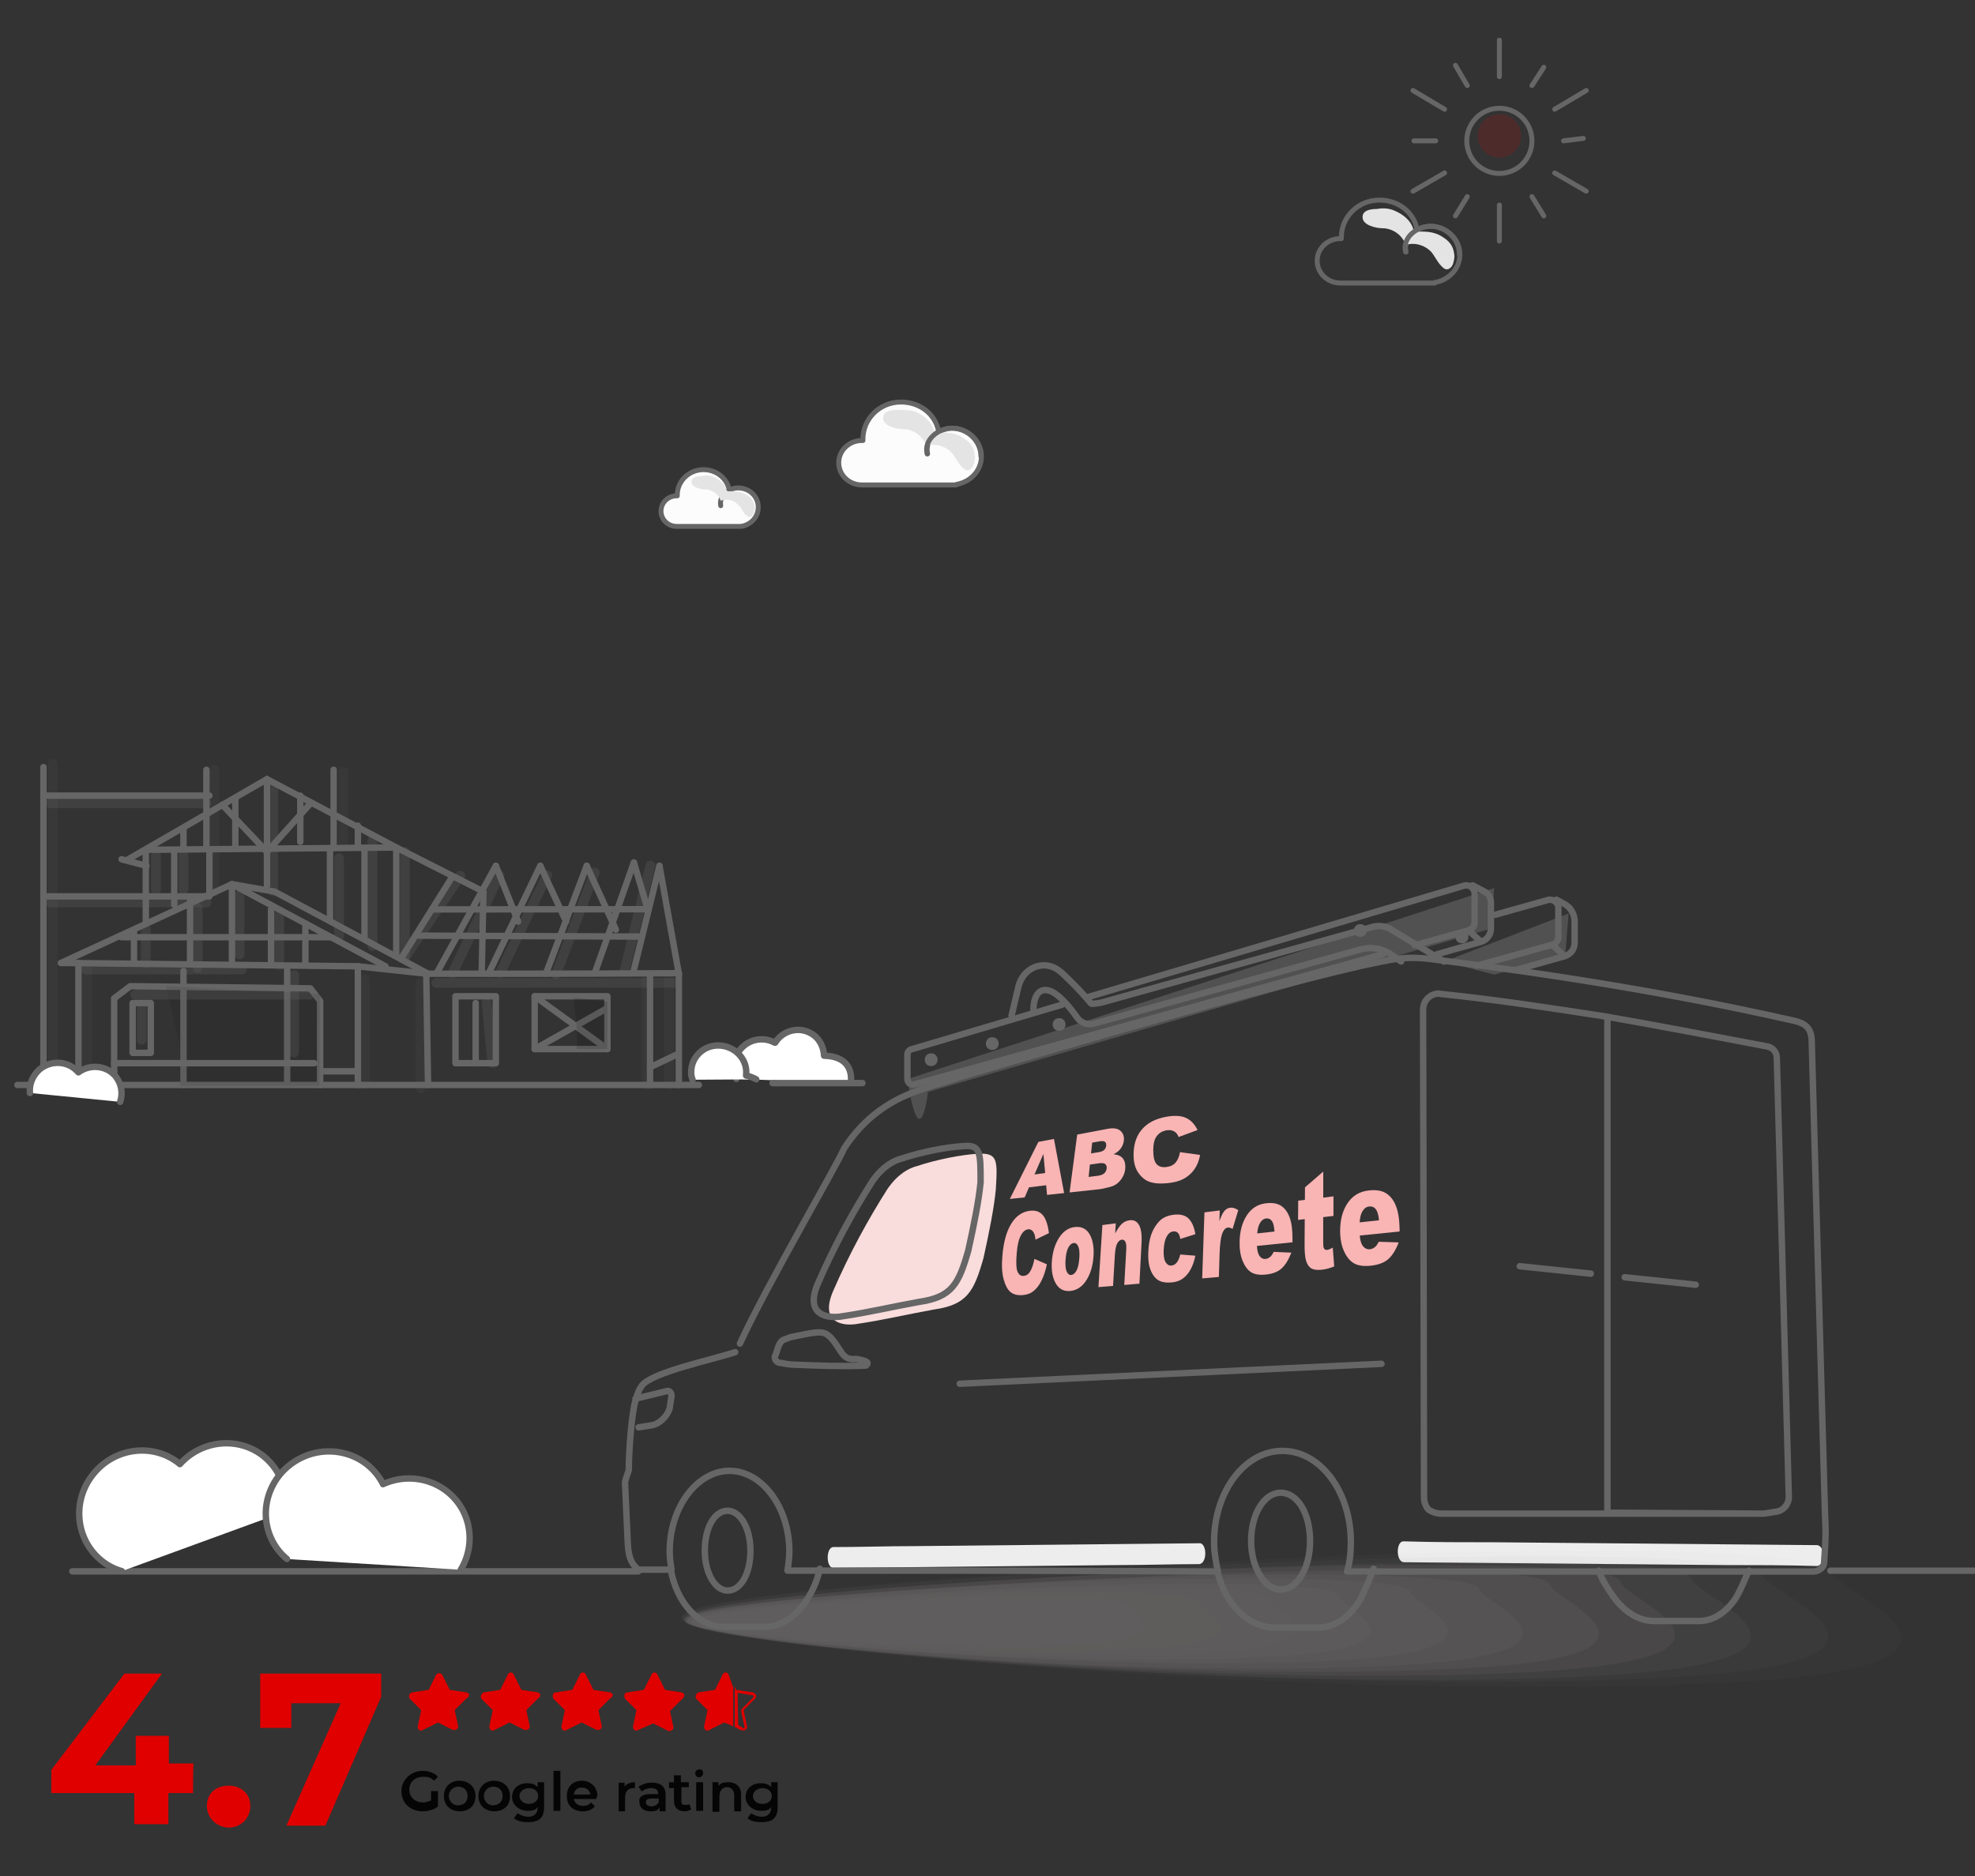 <?xml version="1.0" encoding="UTF-8"?>
<svg id="Layer_1" xmlns="http://www.w3.org/2000/svg" version="1.1" viewBox="0 0 400 380">
  <rect x="0" y="0" width="400" height="380" fill="#333333" stroke="none"/>
  <!-- Generator: Adobe Illustrator 29.8.2, SVG Export Plug-In . SVG Version: 2.1.1 Build 3)  -->
  <defs>
    <style>
      .st0 {
        fill: #050505;
      }

      .st1 {
        fill: #fcfcfc;
      }

      .st1, .st2, .st3, .st4, .st5, .st6, .st7 {
        stroke: #666;
        stroke-linecap: round;
        stroke-linejoin: round;
      }

      .st8 {
        opacity: .08;
      }

      .st8, .st9, .st2, .st10, .st11, .st3, .st5, .st12, .st13, .st14, .st15, .st16, .st17, .st18, .st19, .st20, .st21, .st22, .st23, .st24, .st25, .st26 {
        isolation: isolate;
      }

      .st9 {
        opacity: .13;
      }

      .st2 {
        stroke-width: 5px;
      }

      .st2, .st3, .st4, .st5, .st7 {
        fill: none;
      }

      .st2, .st5 {
        opacity: .26;
      }

      .st27, .st28 {
        fill: #f9dcdc;
      }

      .st10 {
        fill: #adadad;
      }

      .st10, .st14 {
        opacity: .25;
      }

      .st11 {
        fill: #df0000;
        opacity: .16;
      }

      .st3 {
        opacity: .11;
      }

      .st3, .st5 {
        stroke-width: 2px;
      }

      .st29 {
        fill: #e4e4e4;
      }

      .st30, .st12, .st13, .st14, .st15, .st16, .st17, .st18, .st19, .st20, .st21, .st22, .st23, .st24, .st25, .st26, .st31 {
        fill: #a09c9b;
      }

      .st12 {
        opacity: .12;
      }

      .st13 {
        opacity: .19;
      }

      .st15 {
        opacity: .31;
      }

      .st16 {
        opacity: .06;
      }

      .st17 {
        opacity: .38;
      }

      .st18 {
        opacity: .44;
      }

      .st19 {
        opacity: .94;
      }

      .st20 {
        opacity: .5;
      }

      .st21 {
        opacity: .56;
      }

      .st22 {
        opacity: .62;
      }

      .st23 {
        opacity: .75;
      }

      .st24 {
        opacity: .81;
      }

      .st25 {
        opacity: .88;
      }

      .st26 {
        opacity: .69;
      }

      .st6 {
        fill: #fff;
      }

      .st6, .st7 {
        stroke-width: 1.3px;
      }

      .st32 {
        fill: #e00000;
      }

      .st33 {
        opacity: .4;
      }

      .st31 {
        fill-opacity: 0;
      }

      .st34 {
        fill: #f9b4b4;
      }

      .st28 {
        fill-rule: evenodd;
      }

      .st35 {
        fill: #ededed;
      }
    </style>
  </defs>
  <line class="st7" x1="14.64" y1="318.29" x2="129.28" y2="318.29"/>
  <g>
    <path class="st32" d="M94.4,342.8l-3.3-.5-1.5-3c-.2-.5-1.1-.5-1.3,0l-1.5,3-3.3.5c-.7.2-.8.8-.5,1.3l2.3,2.3-.7,3.3c0,.7.5,1.1,1.1.7l3-1.5,3,1.5c.5.2,1.1-.2,1.1-.7l-.7-3.3,2.3-2.3c.9-.5.7-1.2,0-1.3Z"/>
    <path class="st32" d="M108.9,342.8l-3.3-.5-1.5-3c-.2-.7-1.1-.7-1.3,0l-1.5,3-3.3.5c-.5.2-.8.8-.5,1.3l2.3,2.3-.7,3.3c0,.7.5,1.1,1.1.7l3-1.5,3,1.5c.5.2,1.1-.2,1.1-.7l-.7-3.3,2.3-2.3c.8-.5.6-1.2,0-1.3Z"/>
    <path class="st32" d="M123.5,342.8l-3.3-.5-1.5-3c-.2-.7-1.1-.7-1.3,0l-1.5,3-3.3.5c-.7,0-.8.8-.5,1.3l2.3,2.3-.7,3.3c0,.7.5,1.1,1.1.7l3-1.5,3,1.5c.5.2,1.1-.2,1.1-.7l-.7-3.3,2.3-2.3c.9-.5.7-1.2,0-1.3Z"/>
    <path class="st32" d="M138,342.8l-3.3-.5-1.5-3c-.2-.7-1.1-.7-1.3,0l-1.5,3-3.3.5c-.7,0-.8.8-.5,1.3l2.3,2.3-.7,3.3c0,.7.5,1.1,1.1.7l3-1.3,3,1.5c.5.2,1.1-.2,1.1-.7l-.7-3.3,2.3-2.3c.9-.7.7-1.4,0-1.5h0Z"/>
    <path class="st32" d="M147.6,339.3c-.2-.7-1.1-.7-1.3,0l-1.5,3-3.3.5c-.5.2-.8.8-.5,1.3l2.3,2.3-.7,3.3c0,.7.5,1.1,1.1.7l3-1.5,1.8.8v-7.9l-.9-2.5h0Z"/>
    <path class="st32" d="M149.4,342.9l3,.5c.13,0,.2.07.2.2v.2l-2.3,2.3c-.13.13-.2.3-.2.5l.7,3.3v.2h-.2l-1.1-.7-.1-6.5M148.8,341.6v8.2l1.3.7h.5c.5,0,.8-.5.7-.8l-.7-3.3,2.3-2.3c.5-.5.2-1.1-.5-1.3l-3.3-.5-.3-.7h0Z"/>
  </g>
  <g>
    <path class="st32" d="M39.1,363.2h-5v6.3h-6.9v-6.3H10.4v-4.7l14.8-19.5h7.6l-13.5,18.6h8.2v-6h6.7v5.6h5c-.1.1-.1,6-.1,6Z"/>
    <path class="st32" d="M41.9,365.8c0-2.6,1.9-4.1,4.4-4.1s4.4,1.6,4.4,4.1-1.9,4.4-4.4,4.4c-2.5-.1-4.4-2-4.4-4.4Z"/>
    <path class="st32" d="M77.2,339v4.7l-11.3,26.1h-7.9l11-24.8h-10v5h-6.3v-11h24.5Z"/>
  </g>
  <g>
    <path class="st0" d="M87.3,362.8h1.4v3.1c-.8.7-2.1,1-3.1,1-2.4,0-4.3-1.6-4.3-4.1,0-2.2,1.9-4.1,4.3-4.1,1.2,0,2.4.4,3.1,1.2l-.8.8c-.7-.7-1.2-.8-2.2-.8-1.6,0-2.8,1-2.8,2.6s1.2,2.6,2.8,2.6c.7,0,1-.2,1.6-.4v-1.9h0Z"/>
    <path class="st0" d="M89.9,363.8c0-1.9,1.4-3.1,3.1-3.1,1.9,0,3.3,1.2,3.3,3.1s-1.2,3.1-3.3,3.1c-1.9-.1-3.1-1.3-3.1-3.1ZM94.7,363.8c0-1.2-.8-1.9-1.9-1.9-1,0-1.9.8-1.9,1.9,0,1,.8,1.9,1.9,1.9,1.1-.1,1.9-.6,1.9-1.9Z"/>
    <path class="st0" d="M96.9,363.8c0-1.9,1.4-3.1,3.1-3.1,1.9,0,3.3,1.2,3.3,3.1s-1.2,3.1-3.3,3.1c-1.9-.1-3.1-1.3-3.1-3.1ZM101.8,363.8c0-1.2-.8-1.9-1.9-1.9-1,0-1.9.8-1.9,1.9,0,1,.8,1.9,1.9,1.9,1-.1,1.9-.6,1.9-1.9Z"/>
    <path class="st0" d="M110.2,361v5c0,2.2-1,3.1-3.3,3.1-1,0-2.2-.2-2.8-.8l.7-1c.7.4,1.4.7,2.2.7,1.2,0,1.9-.7,1.9-1.9v-.1c-.4.7-1.2.8-2.1.8-1.6,0-3.1-1.2-3.1-2.8s1.2-2.8,3.1-2.8c.8,0,1.6.2,2.1.8v-1h1.3ZM109,363.8c0-1-.8-1.6-1.9-1.6-1,0-1.9.7-1.9,1.6,0,.8.8,1.6,1.9,1.6s1.9-.7,1.9-1.6Z"/>
    <path class="st0" d="M112.1,358.7h1.4v8.1h-1.4v-8.1Z"/>
    <path class="st0" d="M120.8,364.4h-4.6c.2.8.8,1.4,1.9,1.4.7,0,1.2-.2,1.6-.7l.8.8c-.7.7-1.4,1-2.4,1-2.1,0-3.3-1.2-3.3-3.1s1.2-3.1,3.1-3.1c1.6,0,3.1,1.2,3.1,3.1-.2.2-.2.4-.2.6h0ZM116.2,363.5h3.4c-.2-.8-.8-1.4-1.6-1.4-1.1-.1-1.6.5-1.8,1.4Z"/>
    <path class="st0" d="M128.6,361v1.2h-.4c-1,0-1.6.7-1.6,1.9v2.8h-1.3v-5.8h1.2v.8c.4-.6,1.2-.9,2.1-.9Z"/>
    <path class="st0" d="M134.8,363.5v3.4h-1.2v-.8c-.4.7-1,.8-1.9.8-1.4,0-2.2-.8-2.2-1.9-.2-.8.4-1.6,2.2-1.6h1.6c0-.8-.4-1.2-1.4-1.2-.7,0-1.4.2-1.9.7l-.7-1c.7-.4,1.6-.8,2.4-.8,2-.1,3.1.7,3.1,2.4h0ZM133.4,365.1v-.8h-1.4c-1,0-1.2.4-1.2.8s.4.8,1.2.8c.5,0,1.1-.3,1.4-.8Z"/>
    <path class="st0" d="M140,366.5c-.4.2-.8.4-1.4.4-1.2,0-2.1-.7-2.1-2.1v-2.6h-1v-1.2h1v-1.4h1.4v1.4h1.6v1h-1.5v2.8c0,.7.2.8.8.8.2,0,.7,0,.8-.2l.4,1.1h0Z"/>
    <path class="st0" d="M140.8,359.2c0-.4.4-.8.8-.8.7,0,.8.4.8.8s-.4.8-.8.8c-.4.1-.8-.4-.8-.8ZM141,361h1.4v5.8h-1.4v-5.8Z"/>
    <path class="st0" d="M150.1,363.5v3.4h-1.4v-3.3c0-1-.7-1.6-1.4-1.6-1,0-1.6.7-1.6,1.9v3.1h-1.4v-6h1.2v.8c.4-.7,1.2-.8,2.1-.8,1.3,0,2.5.8,2.5,2.5h0Z"/>
    <path class="st0" d="M157.5,361v5c0,2.2-1,3.1-3.3,3.1-1,0-2.2-.2-2.8-.8l.7-1c.7.4,1.4.7,2.2.7,1.2,0,1.9-.7,1.9-1.9v-.1c-.4.7-1.2.8-2.1.8-1.6,0-3.1-1.2-3.1-2.8s1.2-2.8,3.1-2.8c.8,0,1.6.2,2.1.8v-1h1.3ZM156.3,363.8c0-1-.8-1.6-1.9-1.6-1,0-1.9.7-1.9,1.6s.8,1.6,1.9,1.6c1.2,0,1.9-.7,1.9-1.6Z"/>
  </g>
  <path class="st4" d="M286.97,46.33c-.7-3.4-3.8-5.8-7.6-5.8-4.3,0-7.7,3.4-7.7,7.5v.3h-.2c-2.6,0-4.7,2-4.7,4.5s2.1,4.5,4.7,4.5h19.1v-.1c2.9-.5,5.1-2.8,5.1-5.7,0-3.1-2.7-5.7-5.9-5.7-2.7,0-5.7,2.3-5,5.2"/>
  <path class="st29" d="M282.57,42.73c1.6.7,3.1,1.9,3.6,3.5.1.2.1.5.3.6s.5.1.7.1c1.9-.1,3.7.1,5.2,1.2,1.4.9,2.1,2,2.2,3.8,0,.6-.3,1.9-.7,2.2-.7.7-1.3.5-2-.3-.8-.8-1.3-2-2-2.8-1.3-1.4-3.4-2-5.2-1.4-.6-2-2.6-3.4-4.7-3.4-1.2,0-4.2-.6-4-2.4.1-1.2,1.5-1.5,2.9-1.5,1.2-.2,2.4-.2,3.7.4Z"/>
  <path class="st4" d="M295.57,51.53c0-3.1-2.7-5.7-5.9-5.7-2.7,0-5.7,2.3-5,5.2"/>
  <circle class="st4" cx="303.67" cy="28.53" r="6.6"/>
  <line class="st4" x1="303.67" y1="8.13" x2="303.67" y2="15.53"/>
  <line class="st4" x1="294.77" y1="13.23" x2="297.17" y2="17.33"/>
  <line class="st4" x1="286.17" y1="18.33" x2="292.57" y2="22.13"/>
  <line class="st4" x1="286.37" y1="28.53" x2="290.77" y2="28.53"/>
  <line class="st4" x1="286.17" y1="38.73" x2="292.57" y2="35.03"/>
  <line class="st4" x1="294.77" y1="43.73" x2="297.17" y2="39.83"/>
  <line class="st4" x1="303.67" y1="48.83" x2="303.67" y2="41.53"/>
  <line class="st4" x1="312.67" y1="43.73" x2="310.27" y2="39.83"/>
  <line class="st4" x1="321.27" y1="38.73" x2="314.87" y2="35.03"/>
  <line class="st4" x1="320.67" y1="28.03" x2="316.67" y2="28.53"/>
  <line class="st4" x1="321.27" y1="18.33" x2="314.87" y2="22.13"/>
  <line class="st4" x1="312.67" y1="13.63" x2="310.27" y2="17.33"/>
  <circle class="st11" cx="303.67" cy="27.53" r="4.4"/>
  <path class="st1" d="M190.07,87.23c-.7-3.4-3.8-5.8-7.6-5.8-4.3,0-7.7,3.4-7.7,7.5v.3h-.2c-2.6,0-4.7,2-4.7,4.5s2.1,4.5,4.7,4.5h19.1v-.1c2.9-.5,5.1-2.8,5.1-5.7,0-3.1-2.7-5.7-5.9-5.7-2.7,0-5.7,2.3-5,5.2"/>
  <path class="st29" d="M185.47,83.43c1.6.7,3.1,1.9,3.6,3.5.1.2.1.5.3.6s.5.1.7.1c1.9-.1,3.7.1,5.2,1.2,1.4.9,2.1,2,2.2,3.8,0,.6-.3,1.9-.7,2.2-.7.7-1.3.5-2-.3-.8-.8-1.3-2-2-2.8-1.3-1.4-3.4-2-5.2-1.4-.6-2-2.6-3.4-4.7-3.4-1.2,0-4.2-.6-4-2.4.1-1.2,1.5-1.5,2.9-1.5,1.3,0,2.5,0,3.7.4h0Z"/>
  <path class="st4" d="M198.67,92.43c0-3.1-2.7-5.7-5.9-5.7-2.7,0-5.7,2.3-5,5.2"/>
  <path class="st1" d="M147.67,99.13c-.5-2.3-2.6-4-5.2-4-2.9,0-5.3,2.3-5.3,5.1v.2h-.1c-1.8,0-3.2,1.4-3.2,3.1s1.4,3.1,3.2,3.1h13c2-.3,3.5-1.9,3.5-3.9,0-2.2-1.8-3.9-4.1-3.9-1.9,0-3.9,1.6-3.5,3.6"/>
  <path class="st29" d="M144.57,96.63c1.1.5,2.1,1.3,2.5,2.4,0,.1.1.3.2.4s.3.1.5.1c1.2-.1,2.5.1,3.6.8,1,.6,1.4,1.4,1.5,2.6,0,.4-.2,1.2-.5,1.5-.5.5-.8.3-1.4-.2-.6-.6-.8-1.4-1.4-1.9-.9-1-2.3-1.4-3.6-.9-.4-1.3-1.8-2.3-3.2-2.3-.8,0-2.9-.4-2.7-1.7.1-.8,1-1,2-1,.8-.2,1.7-.2,2.5.2h0Z"/>
  <path class="st6" d="M57.81,306.15c.53-4.12-.98-8.38-4.37-11.14-5.08-4.11-12.56-3.38-17.01,1.56,0-.03-.05-.04-.07-.08-5.26-4.27-13.09-3.33-17.45,2.07-4.39,5.41-3.65,13.23,1.6,17.52,1.26,1.03,2.68,1.75,4.17,2.17"/>
  <path class="st6" d="M93.32,317.97c2.14-3.56,2.46-8.07.46-11.96-3.01-5.8-10.15-8.13-16.21-5.38,0-.03-.03-.06-.03-.1-3.11-6.02-10.66-8.29-16.82-5.09-6.19,3.2-8.65,10.66-5.55,16.69.74,1.45,1.75,2.68,2.95,3.66"/>
  <path class="st6" d="M172.28,219.39s1.19-5.38-5.38-5.55c-.09-1.79-.94-3.58-2.65-4.52-2.47-1.45-5.72-.6-7.25,1.88h-.09c-2.65-1.45-5.97-.51-7.51,2.13-.94,1.62-.94,3.58-.26,5.21"/>
  <path class="st6" d="M153.16,218.63c-.6-.34-1.28-.6-2.05-.77v-.09c.34-2.99-1.96-5.63-5.04-5.97s-5.8,1.88-6.06,4.86c-.09.77,0,1.37.26,2.05"/>
  <line class="st7" x1="370.72" y1="318.16" x2="400" y2="318.16"/>
  <path class="st28" d="M198.04,233.7h0c-3.27.19-8.27,1.15-12.32,2.5-1.54.38-3.85,1.54-5.97,4.62-4.04,6.35-7.7,13.09-10.97,20.59-2.89,6.54,1.92,7.31,5,6.73,5.2-.77,10.01-1.92,15.39-2.89,6.73-.96,8.08-3.66,10.01-10.39,1.15-5.2,2.12-10.01,2.5-13.85.38-6.16.38-7.5-3.66-7.31"/>
  <path class="st35" d="M242.88,312.6c-19.44.19-38.68.38-57.73.58-5.58,0-10.78.19-16.36.19-1.54,0-1.54,4.23,0,4.23,19.44-.19,38.68-.38,57.73-.58,5.58,0,10.78-.19,16.36-.19,1.73-.19,1.54-4.43,0-4.23Z"/>
  <path class="st35" d="M367.95,312.98c-21.94-.19-43.49-.38-65.23-.58-6.16,0-12.32,0-18.47-.19-1.54,0-1.54,4.04,0,4.23,21.94.19,43.49.38,65.23.58,6.16,0,12.32,0,18.47.19,1.73,0,1.73-4.23,0-4.23Z"/>
  <path class="st7" d="M170.14,273.54c-.77-1.15-1.54-2.5-2.69-3.27-.96-.58-2.12-.38-3.46-.19-1.15.19-2.89.58-3.85.77-.58.19-.96.38-1.54.58-.96.58-1.15,2.12-1.54,3.08-.19.19-.19.58,0,.96s.58.58.96.58c.96.19,1.92.38,2.89.38,4.62.19,9.62.38,14.24.19.19,0,.38,0,.38-.19.96-.77-2.12-1.15-2.12-1.15-1.92.19-2.5-.58-3.27-1.73h0Z"/>
  <path class="st7" d="M194.96,232.17h0c-3.27.19-8.27,1.15-12.32,2.5-1.54.38-3.85,1.54-5.97,4.62-4.04,6.35-7.7,13.09-10.97,20.59-2.89,6.54,1.92,7.31,5,6.73,5.2-.77,10.01-1.92,15.39-2.89,6.73-.96,8.08-3.66,10.01-10.39,1.15-5.2,2.12-10.01,2.5-13.85,0-6.16,0-7.7-3.66-7.31"/>
  <g class="st33">
    <path class="st31" d="M385.16,317.54c.77,4.62,46.37,20.59-21.55,24.05-85.63,4.62-224.37-7.7-225.72-14.05-.96-4.62,54.07-9.04,122-12.12,68.31-3.27,124.5-2.31,125.27,2.12Z"/>
    <path class="st16" d="M370.72,318.31c.77,4.23,43.1,19.24-20.97,22.51-80.24,4.23-210.9-7.31-211.86-13.09-.96-4.23,50.8-8.47,115.46-11.74,64.46-3.27,116.8-2.12,117.38,2.31h-.01Z"/>
    <path class="st12" d="M356.87,318.88c.77,4.04,40.41,17.9-20.2,20.97-75.62,3.85-197.24-6.54-198.58-12.12-.77-4.04,48.11-8.08,108.34-10.78,60.04-2.89,109.68-2.12,110.45,1.92h0Z"/>
    <path class="st13" d="M342.44,319.65c.77,3.85,36.95,16.74-19.24,19.82-70.24,3.66-183.38-6.16-184.92-11.35-.77-3.85,44.45-7.31,100.64-10.01,56.19-2.69,102.76-2.31,103.53,1.54h-.01Z"/>
    <path class="st14" d="M328.2,320.42c.77,3.66,33.87,15.39-18.28,18.28-65.23,3.46-170.11-5.77-171.07-10.58-.77-3.66,41.37-7.12,93.71-9.62,51.76-2.5,95.06-1.92,95.64,1.92h0Z"/>
    <path class="st15" d="M313.96,321c.77,3.27,30.6,14.43-17.32,16.93-60.23,3.27-156.83-5.2-157.41-9.62-.77-3.27,38.49-6.35,86.59-8.66,48.3-2.5,87.75-2.12,88.13,1.35h.01Z"/>
    <path class="st17" d="M299.53,321.77c.77,3.08,27.9,13.09-16.55,15.59-55.23,2.89-142.97-4.62-144.32-9.04-.77-3.08,35.02-5.97,79.28-8.27,44.45-2.12,81.2-1.15,81.59,1.73h0Z"/>
    <path class="st18" d="M285.48,322.35c.77,2.89,24.63,11.93-15.59,14.05-49.84,2.5-129.5-4.23-130.47-8.08-.77-2.89,32.14-5.77,72.35-7.7,40.02-1.73,73.31-.96,73.7,1.73h.01,0Z"/>
    <path class="st20" d="M271.05,323.12c.38,2.5,21.55,10.78-15.01,12.51-45.03,2.5-116.23-3.85-117-7.12-.38-2.5,28.67-5,65.23-6.73,36.75-1.73,66.39-1.15,66.77,1.35h.01Z"/>
    <path class="st21" d="M257,323.69c.38,2.5,18.28,9.43-13.66,11.35-39.83,2.12-102.37-3.27-103.14-6.35-.38-2.5,25.4-4.62,57.92-6.35,32.33-1.35,58.69-.77,58.88,1.35Z"/>
    <path class="st22" d="M242.76,324.46c.38,2.12,15.39,8.27-13.09,9.62-34.83,1.92-89.09-2.89-89.67-5.58-.38-2.12,22.32-4.04,50.8-5.39,28.48-1.15,51.57-.58,51.96,1.35h0Z"/>
    <path class="st26" d="M228.52,325.04c.38,1.54,12.12,7.12-12.32,8.27-29.83,1.35-75.62-2.31-76.01-4.62-.38-1.54,19.05-3.66,43.68-4.81s44.26-.58,44.64,1.15h.01Z"/>
    <path class="st23" d="M214.28,325.81c.38,1.54,9.04,5.97-11.35,6.93-24.63,1.15-61.96-1.73-62.35-4.04-.38-1.54,15.97-3.27,36.56-4.23,20.4-.96,36.75,0,37.14,1.35h0Z"/>
    <path class="st24" d="M199.85,326.39c.38,1.15,5.77,4.81-10.78,5.58-19.82.96-48.49-1.54-49.26-3.27-.38-1.15,13.09-2.5,29.44-3.27,16.93-.58,30.6-.19,30.6.96h0Z"/>
    <path class="st25" d="M185.8,327.16c.38.96,3.08,3.66-9.43,4.04-14.82.77-35.21-.96-35.6-2.12-.38-.96,9.62-2.12,22.32-2.69,12.7-.58,22.71-.19,22.71.77h0Z"/>
    <path class="st19" d="M171.37,327.74c0,.58-.38,2.5-8.66,2.89-9.43.38-21.36-.58-21.74-1.54,0-.58,6.54-1.54,14.82-1.92,8.66-.38,15.59,0,15.59.58h0Z"/>
    <path class="st30" d="M157.32,328.7c0,.58-3.27,1.15-7.7,1.35-4.23.19-8.08-.19-8.08-.58,0-.58,3.27-1.15,7.7-1.35s8.08,0,8.08.58Z"/>
  </g>
  <line class="st7" x1="194.37" y1="280.29" x2="279.8" y2="276.25"/>
  <path class="st27" d="M228.62,239.69h0ZM226.48,235.84h0Z"/>
  <path class="st10" d="M183.77,218.57c2.58,16.47,4.17,2.62,4.17,2.62l114.01-33.09.68-8.22-118.86,38.7h0Z"/>
  <path class="st10" d="M292.47,194.77l10.17,2.65,14.38-4.17.68-8.22-25.23,9.75h0Z"/>
  <path class="st7" d="M286.54,191.47l10.87-3.02c.74-.21,1.25-.88,1.25-1.64v-5.77c0-1.14-1.1-1.96-2.19-1.63l-76.12,22.55"/>
  <path class="st7" d="M215.16,203.49l-30.58,9.06c-.48.14-.8.58-.8,1.07v4.96c0,.74.71,1.28,1.42,1.08l94.92-26.39"/>
  <path class="st7" d="M298.26,179.33l1.56.83c1.25.66,2.25.9,2.13,3.34v4.6c0,1.24-.82,2.33-2.01,2.67l-8.84,2.5"/>
  <line class="st7" x1="297.41" y1="188.45" x2="299.93" y2="190.76"/>
  <path class="st7" d="M299.06,195.62l15.31-4.26c.74-.21,1.25-.88,1.25-1.64v-5.77c0-1.14-1.1-1.96-2.19-1.63l-10.59,2.97"/>
  <path class="st7" d="M306.87,196.51l10.02-2.83c1.19-.34,2.02-1.43,2.02-2.67v-4.6c-.11-1.46-.89-2.68-2.14-3.34l-1.56-.83"/>
  <line class="st7" x1="314.37" y1="191.36" x2="316.89" y2="193.68"/>
  <circle class="st7" cx="188.59" cy="214.65" r=".65"/>
  <circle class="st7" cx="200.97" cy="211.39" r=".65"/>
  <circle class="st7" cx="214.5" cy="207.52" r=".65"/>
  <circle class="st7" cx="275.5" cy="188.48" r=".65"/>
  <circle class="st7" cx="296.09" cy="189.79" r=".65"/>
  <path class="st7" d="M209.3,204.51s-.09-4.53,2.95-3.91c2.01.41,4.46,3.47,5.9,5.51.77,1.1,2.16,1.58,3.45,1.22l53.92-15.01c2.19-.61,4.53-.2,6.38,1.12l1.87,1.33"/>
  <path class="st7" d="M204.87,205.75l1.39-5.89c.47-1.98,1.93-3.64,3.91-4.16,1.44-.38,3.2-.21,4.99,1.46,3.35,3.13,5.16,5.3,5.8,6.1.16.2,1.98-.14,2.24-.21l54.79-15.3c1.42-.4,2.94-.12,4.13.75l10.36,6.28"/>
  <path class="st7" d="M148.9,273.89c-4.62,1.54-16.74,4.04-18.86,6.73-.58.77-.96,1.54-1.54,3.85-.77,3.85-1.15,10.2-1.15,13.28-.19.77-.58,1.54-.77,2.5.19,4.23.38,8.66.58,12.7.19,2.89.96,4.04,2.12,5h6.73c-.19-1.15-.38-2.5-.38-3.66,0-9.04,5.58-16.36,12.12-16.36s12.12,7.31,12.12,16.36c0,1.15-.19,2.69-.38,3.85,30.79,0,56.38,0,87.17.19-.38-1.92-.77-3.85-.77-5.97,0-10.2,6.16-18.47,13.85-18.47s13.85,8.27,13.85,18.47c0,2.12-.19,4.04-.77,5.97h94.48c.77,0,1.92-.58,2.12-1.54.38-5.58.38-6.35.19-10.39l-2.69-95.83c-.19-2.69-1.54-3.46-4.62-4.04-23.09-5.2-46.76-9.04-71.39-12.12-4.23-.58-6.73-.58-11.16.38-20.01,3.85-85.63,23.48-85.63,23.48-5.58,2.12-15.78,3.08-23.09,14.24-2.12,4.62-15.78,27.9-21.17,39.64M323.82,318.15c.58,1.92,2.12,4.04,2.5,4.62,2.12,3.27,5.2,5.58,8.66,5.58h9.04c2.89,0,5.2-1.54,7.12-4.04,1.15-1.54,2.12-4.23,3.08-6.16M246.47,317.95c1.54,6.93,6.35,11.74,11.74,11.74h8.66c3.46,0,6.54-2.12,8.66-5.77.77-1.54,2.12-4.62,2.69-6.16M259.36,302.37c-3.27,0-5.97,4.23-5.97,9.81,0,5.2,2.69,9.81,5.97,9.81s5.97-4.23,5.97-9.81-2.5-9.81-5.97-9.81h0ZM147.37,306.02c-2.69,0-4.62,3.46-4.62,8.08s2.12,8.08,4.62,8.08c2.69,0,4.62-3.46,4.62-8.08s-2.12-8.08-4.62-8.08h0ZM135.82,317.76c1.15,6.73,5.58,11.74,10.58,11.74h8.66c5.77,0,10.01-6.73,10.97-11.74M129.34,289.12l2.63-.42c1.54-.19,3.27-1.92,3.66-3.46l.38-2.5c0-.58-.38-1.15-.96-.96l-6.35,1.54M325.55,206.15v100.26l31.75.19h-65.43c-.96,0-1.92-.38-2.5-.77-.58-.58-.96-1.54-.96-2.5l-.19-98.72c0-1.15.38-2.12,1.54-2.89.58-.38,1.54-.58,2.12-.38,11.16,1.15,22.51,2.89,33.67,4.62,9.28,1.6,26.68,4.93,32.39,6.01,1.09.21,1.89,1.14,1.92,2.25l2.43,88.93c.04,1.52-1.05,2.83-2.55,3.06l-2.43.38"/>
  <g>
    <g>
      <path class="st34" d="M211.89,240.08l-3.49.43-.87,2.03-3.01.32,5.78-11.56,3.16-.6,2.06,10.97-3.46.37-.18-1.97h0ZM211.68,237.6l-.36-3.85-1.8,4.15,2.15-.3h.01Z"/>
      <path class="st34" d="M218.17,229.82l6.19-1.17c1.08-.2,1.91-.1,2.47.33s.84,1.06.8,1.89c-.04.7-.29,1.34-.76,1.92-.32.39-.76.73-1.34,1.01.85.08,1.46.35,1.85.81.39.47.57,1.11.53,1.93-.03.68-.21,1.31-.55,1.9-.33.59-.78,1.08-1.33,1.46-.34.24-.84.44-1.5.6-.87.22-1.44.34-1.71.37l-6.2.67,1.55-11.74v.02h0ZM220.97,233.63l1.51-.24c.55-.09.94-.25,1.17-.48s.36-.53.39-.9c.03-.34-.06-.58-.26-.73s-.56-.18-1.08-.09l-1.5.26-.23,2.18ZM220.47,238.4l1.83-.23c.63-.08,1.09-.26,1.37-.53s.44-.61.47-1.02c.03-.37-.08-.65-.31-.84s-.67-.23-1.3-.14l-1.79.26-.26,2.51h-.01Z"/>
      <path class="st34" d="M239.01,233.38l4.05.56c-.2,1.1-.57,2.06-1.12,2.86s-1.26,1.45-2.12,1.93-1.94.78-3.26.92c-1.56.17-2.82.07-3.77-.27-.94-.34-1.72-1.01-2.36-2.01-.62-.97-.9-2.25-.84-3.82.07-2.04.66-3.65,1.78-4.89,1.11-1.23,2.67-2.04,4.73-2.43,1.65-.31,2.98-.26,3.99.16,1.03.44,1.85,1.27,2.45,2.51l-3.83,1.41c-.15-.36-.3-.62-.45-.78-.25-.25-.54-.43-.89-.53-.34-.1-.72-.11-1.13-.04-.93.16-1.63.62-2.11,1.4-.37.58-.55,1.42-.56,2.56,0,1.43.22,2.4.68,2.89.47.5,1.12.69,1.98.58s1.47-.42,1.89-.93.71-1.21.87-2.09h.02Z"/>
    </g>
    <g>
      <path class="st34" d="M209.51,255l2.52,1.1c-.28,1.3-.64,2.4-1.09,3.3s-.98,1.59-1.58,2.09c-.6.49-1.33.77-2.19.84-1.04.09-1.86-.11-2.47-.58-.6-.47-1.08-1.34-1.43-2.62-.35-1.26-.43-2.91-.24-4.93.24-2.68.83-4.78,1.77-6.31s2.16-2.41,3.67-2.62c1.19-.17,2.1.12,2.72.85.63.74,1.04,1.96,1.25,3.66l-2.72,1.32c-.05-.49-.12-.85-.2-1.06-.13-.37-.31-.64-.53-.82-.22-.18-.48-.25-.77-.21-.66.08-1.2.61-1.63,1.57-.32.71-.55,1.8-.67,3.26-.16,1.82-.11,3.06.15,3.71s.68.95,1.26.89,1.02-.37,1.35-.96c.34-.58.61-1.41.83-2.48h0Z"/>
      <path class="st34" d="M213.04,255.44c.14-1.86.63-3.43,1.45-4.72.83-1.29,1.87-2.01,3.14-2.17,1.47-.18,2.53.39,3.2,1.73.54,1.09.75,2.49.64,4.2-.13,1.93-.62,3.56-1.47,4.88s-1.95,2.02-3.28,2.14c-1.18.1-2.1-.33-2.74-1.29-.78-1.17-1.1-2.77-.94-4.78h0ZM215.81,255.14c-.08,1.1,0,1.9.22,2.41.23.51.54.74.94.7s.76-.33,1.06-.89.49-1.41.57-2.56c.07-1.08,0-1.86-.23-2.35s-.53-.72-.92-.67c-.41.05-.76.35-1.07.91s-.49,1.38-.57,2.46h0Z"/>
      <path class="st34" d="M223.26,248.14l2.72-.34-.12,2.04c.46-.88.91-1.53,1.35-1.94s.97-.65,1.58-.73c.83-.1,1.46.21,1.89.95s.61,1.96.52,3.65l-.43,8.25-3.07.26.4-7.09c.04-.8,0-1.35-.18-1.67s-.41-.45-.73-.41c-.36.04-.67.3-.92.76s-.41,1.28-.48,2.44l-.36,6.16-2.96.25.8-12.6v.02h-.01Z"/>
      <path class="st34" d="M239.03,254.11l3.07.24c-.21,1.04-.52,1.94-.94,2.73s-.94,1.41-1.56,1.87c-.62.47-1.39.74-2.32.82-.89.07-1.62,0-2.19-.21s-1.05-.59-1.44-1.14-.68-1.2-.87-1.96c-.2-.76-.26-1.77-.2-3.05s.26-2.45.59-3.36c.24-.67.55-1.28.94-1.83.38-.55.77-.98,1.17-1.28.63-.47,1.42-.76,2.37-.88,1.35-.17,2.37.08,3.06.75.69.68,1.16,1.74,1.39,3.18l-3.06.97c-.07-.55-.23-.95-.46-1.21-.24-.25-.56-.36-.98-.31-.52.06-.96.4-1.31,1.03-.35.63-.55,1.54-.61,2.74-.05,1.08.07,1.88.37,2.41.3.53.7.77,1.2.73.42-.04.78-.24,1.08-.61s.54-.92.71-1.64h0Z"/>
      <path class="st34" d="M243.95,245.57l3.09-.38-.07,2.18c.33-.98.66-1.67.99-2.06s.73-.62,1.21-.68c.5-.06,1.04.1,1.62.5l-1.15,3.79c-.39-.21-.71-.3-.94-.27-.44.05-.79.37-1.05.95-.37.82-.59,2.31-.65,4.48l-.14,4.58-3.38.29.46-13.37h0Z"/>
      <path class="st34" d="M261.77,251.64l-7.2.73c.05.85.19,1.47.42,1.86.33.57.77.83,1.33.78.35-.03.69-.2,1.01-.49.2-.18.41-.5.64-.94l3.57.15c-.57,1.47-1.24,2.56-2.03,3.25-.78.69-1.89,1.09-3.32,1.21-1.23.1-2.19-.08-2.88-.54-.68-.46-1.24-1.23-1.67-2.32s-.62-2.37-.58-3.87c.05-2.13.54-3.89,1.47-5.3.93-1.41,2.2-2.22,3.8-2.42,1.32-.16,2.36,0,3.12.5.77.5,1.35,1.29,1.75,2.38.4,1.1.59,2.57.57,4.42v.61h0ZM258.12,249.46c-.06-1.02-.23-1.73-.52-2.13-.29-.4-.68-.58-1.17-.52-.56.06-1.01.45-1.36,1.14-.22.44-.37,1.07-.44,1.89l3.49-.38h0Z"/>
      <path class="st34" d="M268,237.31v5.28l2.07-.26v3.97l-2.08.24v5.04c0,.61.03,1.01.11,1.2.12.29.34.43.65.4.28-.03.68-.18,1.18-.47l.29,3.82c-.95.38-1.84.61-2.66.68-.95.08-1.64-.04-2.08-.35s-.77-.82-.97-1.52c-.21-.69-.3-1.84-.29-3.43l.03-4.96-1.35.15.03-3.89,1.35-.17.02-2.53,3.71-3.21h-.01,0Z"/>
      <path class="st34" d="M283.47,249.45l-8.08.82c.08.89.26,1.55.53,1.96.39.6.9.87,1.52.82.39-.04.77-.21,1.12-.52.22-.2.45-.53.69-1l4.03.13c-.59,1.56-1.32,2.71-2.18,3.44s-2.1,1.16-3.7,1.3c-1.38.12-2.47-.07-3.26-.55-.78-.48-1.43-1.29-1.95-2.44-.51-1.13-.77-2.49-.77-4.08,0-2.24.49-4.1,1.49-5.6s2.4-2.36,4.2-2.58c1.47-.18,2.65-.02,3.52.5.88.52,1.56,1.35,2.04,2.5s.75,2.71.79,4.66v.64h.01ZM279.29,247.17c-.09-1.07-.31-1.82-.66-2.25-.34-.42-.79-.6-1.33-.54-.63.07-1.12.48-1.49,1.22-.23.46-.38,1.13-.44,2l3.91-.42h0Z"/>
    </g>
  </g>
  <line class="st7" x1="3.53" y1="219.77" x2="141.54" y2="219.77"/>
  <line class="st7" x1="156.46" y1="219.39" x2="174.67" y2="219.39"/>
  <polyline class="st7" points="72.48 219.77 72.48 195.73 86.33 197.23 86.69 219.77"/>
  <line class="st7" x1="131.65" y1="197.24" x2="131.65" y2="219.77"/>
  <line class="st7" x1="137.49" y1="197.24" x2="137.49" y2="219.77"/>
  <path class="st7" d="M137.49,197.13c-21.06.16-54.08.1-50.81.1"/>
  <line class="st7" x1="15.89" y1="195.05" x2="15.89" y2="219.77"/>
  <polyline class="st7" points="23.12 219.32 23.12 202.22 26.39 199.76 62.86 200.2 64.84 202.76 64.84 219.77"/>
  <rect class="st7" x="108.29" y="201.8" width="14.73" height="10.7"/>
  <rect class="st7" x="92.25" y="201.8" width="8.18" height="13.56"/>
  <line class="st7" x1="12.35" y1="195.05" x2="72.48" y2="195.73"/>
  <polyline class="st7" points="80.25 193.55 80.25 171.66 97.91 180.6 97.57 196.68"/>
  <polyline class="st7" points="29.53 187.07 29.53 172.14 80.25 171.66"/>
  <line class="st7" x1="46.98" y1="179.22" x2="46.98" y2="195.39"/>
  <polyline class="st7" points="86.69 197.23 55.6 180.6 46.98 179.1 78.07 195.73"/>
  <line class="st7" x1="12.35" y1="195.05" x2="46.98" y2="179.1"/>
  <line class="st7" x1="38.49" y1="182.09" x2="38.49" y2="194.53"/>
  <line class="st7" x1="27.14" y1="188.79" x2="27.14" y2="195.07"/>
  <line class="st7" x1="54.89" y1="184.17" x2="54.89" y2="195.07"/>
  <path class="st7" d="M56.55,195.46"/>
  <path class="st7" d="M56.55,184.21"/>
  <line class="st7" x1="61.85" y1="187.05" x2="61.85" y2="195.39"/>
  <line class="st7" x1="24.62" y1="189.84" x2="66.83" y2="189.84"/>
  <line class="st7" x1="35.29" y1="172.55" x2="35.29" y2="183.25"/>
  <line class="st7" x1="42.41" y1="172.8" x2="42.41" y2="180.6"/>
  <line class="st7" x1="54.07" y1="172.55" x2="54.07" y2="179.36"/>
  <line class="st7" x1="66.83" y1="172.55" x2="66.83" y2="186.1"/>
  <line class="st7" x1="73.83" y1="171.77" x2="73.83" y2="190.11"/>
  <line class="st7" x1="54.07" y1="157.83" x2="54.07" y2="171.22"/>
  <line class="st7" x1="41.8" y1="155.92" x2="41.8" y2="171.66"/>
  <line class="st7" x1="67.57" y1="155.92" x2="67.57" y2="171.77"/>
  <line class="st7" x1="47.66" y1="161.64" x2="47.66" y2="171.44"/>
  <line class="st7" x1="60.82" y1="161.16" x2="60.82" y2="170.52"/>
  <line class="st7" x1="72.48" y1="167.24" x2="72.48" y2="171.66"/>
  <line class="st7" x1="37.16" y1="167.71" x2="37.16" y2="171.66"/>
  <line class="st7" x1="24.62" y1="174.05" x2="29.66" y2="175.38"/>
  <line class="st7" x1="25.98" y1="174.05" x2="54.07" y2="157.83"/>
  <line class="st7" x1="80.25" y1="171.66" x2="54.07" y2="157.83"/>
  <line class="st7" x1="45.01" y1="163.01" x2="54.07" y2="172.55"/>
  <line class="st7" x1="62.91" y1="162.71" x2="54.07" y2="172.55"/>
  <line class="st7" x1="91.45" y1="177.85" x2="81.27" y2="194.09"/>
  <line class="st7" x1="100.43" y1="175.38" x2="88.56" y2="196.91"/>
  <line class="st7" x1="109.43" y1="175.38" x2="98.94" y2="197.23"/>
  <line class="st7" x1="118.83" y1="175.38" x2="110.55" y2="197.24"/>
  <line class="st7" x1="128.38" y1="174.71" x2="120.61" y2="196.68"/>
  <line class="st7" x1="133.56" y1="175.38" x2="128.22" y2="197.13"/>
  <line class="st7" x1="100.43" y1="175.38" x2="104.93" y2="186.67"/>
  <line class="st7" x1="109.43" y1="175.38" x2="114.66" y2="186.67"/>
  <line class="st7" x1="118.83" y1="175.38" x2="124.74" y2="188.31"/>
  <line class="st7" x1="128.38" y1="174.71" x2="131.18" y2="184.17"/>
  <line class="st7" x1="133.56" y1="175.38" x2="137.49" y2="197.24"/>
  <line class="st7" x1="129.47" y1="189.71" x2="84.85" y2="189.52"/>
  <line class="st7" x1="131.18" y1="184.17" x2="87.46" y2="184.21"/>
  <line class="st7" x1="96.34" y1="203.18" x2="96.34" y2="215.36"/>
  <line class="st7" x1="108.29" y1="201.8" x2="123.02" y2="212.5"/>
  <line class="st7" x1="123.02" y1="204.18" x2="108.29" y2="212.5"/>
  <line class="st7" x1="15.89" y1="217" x2="23.12" y2="217"/>
  <line class="st7" x1="64.84" y1="217" x2="72.48" y2="217"/>
  <path class="st7" d="M72.48,217"/>
  <line class="st7" x1="137.1" y1="213.59" x2="131.65" y2="216.18"/>
  <rect class="st7" x="26.86" y="203.18" width="3.68" height="10.09"/>
  <line class="st7" x1="37.16" y1="196.68" x2="37.16" y2="219.77"/>
  <line class="st7" x1="58.16" y1="196.03" x2="58.16" y2="219.23"/>
  <path class="st7" d="M64.84,214.89"/>
  <line class="st7" x1="8.8" y1="155.38" x2="8.8" y2="219.23"/>
  <line class="st7" x1="8.8" y1="161.16" x2="42.41" y2="161.16"/>
  <line class="st7" x1="8.8" y1="181.57" x2="42.41" y2="181.57"/>
  <polygon class="st8" points="64.68 219.95 36.42 219.95 36.42 212.07 33.62 199.76 64.84 201.35 64.68 219.95"/>
  <polygon class="st9" points="122.98 212.5 116.83 212.5 116.83 208.43 116.22 202.08 123.02 202.9 122.98 212.5"/>
  <line class="st7" x1="63.66" y1="215.36" x2="23.12" y2="215.36"/>
  <line class="st3" x1="10.68" y1="154.78" x2="10.68" y2="219.23"/>
  <line class="st3" x1="43.39" y1="155.94" x2="43.39" y2="180.6"/>
  <line class="st3" x1="69.51" y1="156.39" x2="69.51" y2="170.52"/>
  <line class="st3" x1="135.53" y1="198.35" x2="135.53" y2="219.71"/>
  <line class="st3" x1="130.89" y1="198.35" x2="130.89" y2="219.71"/>
  <line class="st3" x1="85.22" y1="199.09" x2="85.22" y2="220.45"/>
  <line class="st3" x1="73.83" y1="198.35" x2="73.83" y2="219.71"/>
  <line class="st3" x1="17.64" y1="195.81" x2="17.64" y2="217.17"/>
  <line class="st5" x1="55.31" y1="159.11" x2="55.31" y2="180.47"/>
  <line class="st5" x1="10.21" y1="162.71" x2="41.8" y2="162.71"/>
  <line class="st5" x1="10.21" y1="182.8" x2="41.8" y2="182.8"/>
  <line class="st5" x1="17.4" y1="196.36" x2="48.99" y2="196.36"/>
  <line class="st5" x1="27.4" y1="201.47" x2="62.72" y2="201.47"/>
  <line class="st5" x1="88.38" y1="199.09" x2="137.1" y2="199.09"/>
  <line class="st5" x1="40.03" y1="184.03" x2="40.03" y2="196.03"/>
  <line class="st5" x1="48.51" y1="181.3" x2="48.51" y2="193.31"/>
  <line class="st5" x1="56.55" y1="185.22" x2="56.55" y2="195.46"/>
  <line class="st5" x1="29.53" y1="188.19" x2="29.53" y2="195.07"/>
  <line class="st5" x1="37.16" y1="173.26" x2="37.16" y2="180.14"/>
  <line class="st5" x1="31.57" y1="173.29" x2="31.57" y2="180.17"/>
  <line class="st5" x1="28.7" y1="203.71" x2="28.7" y2="210.59"/>
  <line class="st5" x1="68.66" y1="173.85" x2="68.66" y2="189.52"/>
  <line class="st5" x1="59.56" y1="197.52" x2="59.56" y2="213.2"/>
  <line class="st5" x1="75.43" y1="170.26" x2="75.43" y2="191.62"/>
  <line class="st5" x1="82.01" y1="172.57" x2="82.01" y2="193.93"/>
  <line class="st5" x1="98.56" y1="203.13" x2="99.73" y2="215.31"/>
  <line class="st5" x1="131.72" y1="175.34" x2="126.48" y2="196.68"/>
  <line class="st5" x1="120.43" y1="176.73" x2="112.64" y2="197.28"/>
  <line class="st5" x1="110.79" y1="177.29" x2="101.29" y2="197.1"/>
  <line class="st5" x1="101.14" y1="177.29" x2="91.64" y2="197.1"/>
  <line class="st5" x1="93.24" y1="177.4" x2="82.01" y2="193.93"/>
  <path class="st6" d="M24.33,223.19c.6-1.79.26-3.67-.94-5.21-1.88-2.22-5.21-2.47-7.51-.77l-.09-.09c-1.96-2.22-5.38-2.47-7.77-.51-1.45,1.28-2.13,3.07-1.96,4.78"/>
  <line class="st7" x1="307.8" y1="256.48" x2="322.19" y2="257.99"/>
  <line class="st7" x1="329.05" y1="258.72" x2="343.44" y2="260.23"/>
  <path class="st2" d="M428.72,185.34"/>
  <line class="st4" x1="434.12" y1="174.57" x2="415.28" y2="196.23"/>
</svg>